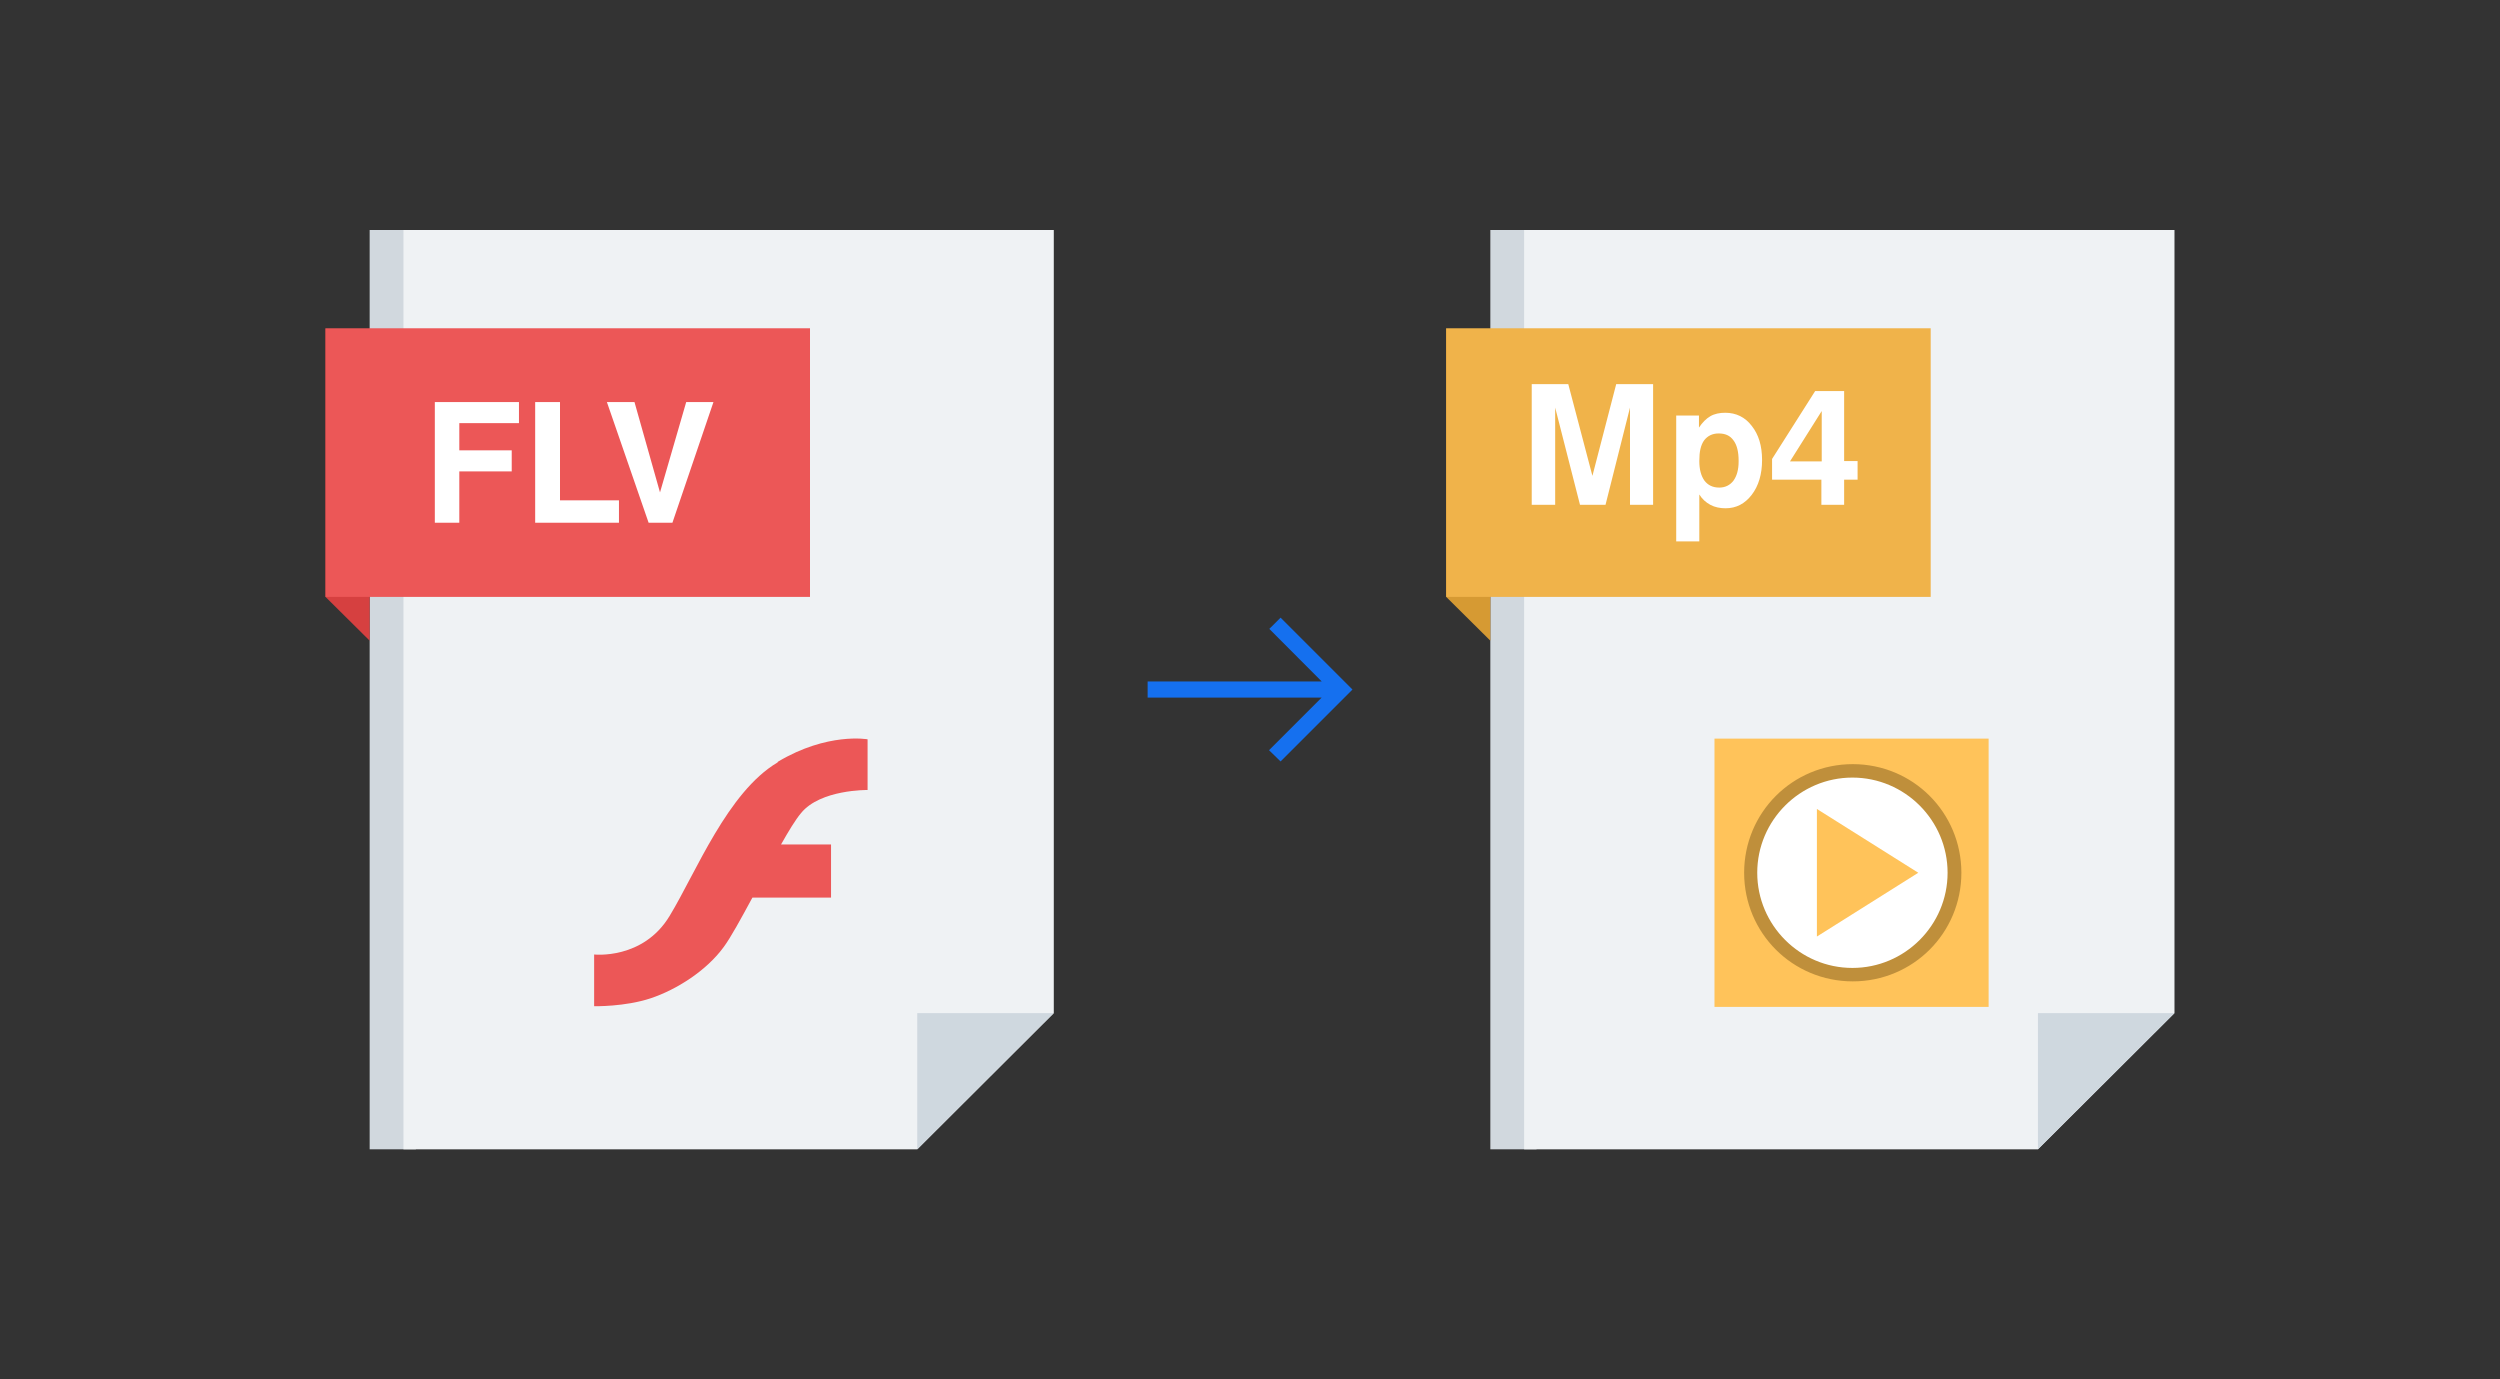 <svg width="232" height="128" viewBox="0 0 232 128" fill="none" xmlns="http://www.w3.org/2000/svg">
<rect x="0" y="0" width="232" height="128" fill="#333333" stroke="none"/>
<path d="M38.592 106.656H34.304V21.344H38.592V106.656Z" fill="#D1D8DE"/>
<path d="M85.12 106.656H37.44V21.344H97.792V94.016L85.12 106.656Z" fill="#EFF2F4"/>
<path d="M30.208 55.392V30.464L34.304 34.496V59.456L30.208 55.392Z" fill="#D64040"/>
<path d="M85.12 94.016H97.792L85.12 106.656V94.016Z" fill="#CFD8DF"/>
<path d="M30.208 55.392V30.464H75.168V55.392H30.208Z" fill="#EC5757"/>
<path d="M40.352 48.512V37.312H48.16V39.264H42.624V41.792H47.488V43.744H42.624V48.512H40.352ZM49.664 48.512V37.312H51.968V46.432H57.44V48.512H49.664ZM60.192 48.512L56.32 37.312H58.88L61.248 45.696L63.68 37.312H66.208L62.4 48.512H60.192Z" fill="white"/>
<path fill-rule="evenodd" clip-rule="evenodd" d="M72.16 70.752C67.52 73.504 64.608 80.928 62.144 84.992C59.68 89.088 55.136 88.576 55.136 88.576V93.376C55.136 93.376 57.984 93.44 60.384 92.64C62.784 91.84 65.568 90.08 67.168 87.872C67.808 87.008 68.768 85.248 69.824 83.296H77.12V78.368H72.48C73.184 77.12 73.824 76.064 74.336 75.456C76.128 73.248 80.512 73.312 80.512 73.312V68.608C80.512 68.608 76.8 67.936 72.192 70.688L72.16 70.752Z" fill="#EC5757"/>
<mask id="mask0_2064_69912" style="mask-type:alpha" maskUnits="userSpaceOnUse" x="104" y="52" width="24" height="24">
<rect x="104" y="52" width="24" height="24" fill="#D9D9D9"/>
</mask>
<g mask="url(#mask0_2064_69912)">
<path d="M118.837 70.663L117.767 69.619L122.646 64.74H106.5V63.24H122.656L117.792 58.361L118.837 57.317L125.51 63.99L118.837 70.663Z" fill="#1570EF"/>
</g>
<path d="M142.592 106.656H138.304V21.344H142.592V106.656Z" fill="#D1D8DE"/>
<path d="M189.12 106.656H141.44V21.344H201.792V94.016L189.12 106.656Z" fill="#EFF2F4"/>
<path d="M134.208 55.392V30.464L138.304 34.496V59.456L134.208 55.392Z" fill="#D69A33"/>
<path d="M189.12 94.016H201.792L189.12 106.656V94.016Z" fill="#CFD8DF"/>
<path d="M134.208 55.392V30.464H179.168V55.392H134.208Z" fill="#F0B34A"/>
<path d="M142.144 46.848V35.648H145.536L147.776 44.16L149.984 35.648H153.408V46.848H151.264V37.824L148.992 46.848H146.624L144.32 37.824V46.848H142.176H142.144ZM161.344 42.752C161.344 41.92 161.184 41.28 160.864 40.864C160.544 40.416 160.096 40.224 159.488 40.224C158.912 40.224 158.464 40.448 158.144 40.864C157.824 41.312 157.696 41.92 157.696 42.784C157.696 43.552 157.856 44.16 158.176 44.608C158.496 45.024 158.944 45.248 159.552 45.248C160.096 45.248 160.544 45.024 160.864 44.608C161.184 44.16 161.344 43.584 161.344 42.816V42.752ZM155.552 50.144V38.56H157.664V39.68C157.984 39.2 158.336 38.848 158.72 38.624C159.104 38.4 159.584 38.304 160.096 38.304C161.12 38.304 161.952 38.72 162.56 39.52C163.2 40.32 163.52 41.376 163.52 42.688C163.52 44 163.2 45.088 162.56 45.92C161.92 46.752 161.12 47.168 160.128 47.168C159.616 47.168 159.136 47.072 158.72 46.848C158.304 46.624 157.952 46.304 157.696 45.888V50.24H155.552V50.144ZM169.056 42.816V38.144L166.112 42.816H169.056ZM169.024 46.848V44.512H164.448V42.592L168.448 36.288H171.136V42.784H172.384V44.512H171.136V46.848H169.024Z" fill="white"/>
<path fill-rule="evenodd" clip-rule="evenodd" d="M159.104 68.544H184.544V93.44H159.104V68.544Z" fill="#FFC35A"/>
<path fill-rule="evenodd" clip-rule="evenodd" d="M181.376 80.992C181.376 86.208 177.152 90.432 171.936 90.432C166.72 90.432 162.496 86.208 162.496 80.992C162.496 75.776 166.72 71.552 171.936 71.552C177.152 71.552 181.376 75.776 181.376 80.992Z" fill="white"/>
<path d="M182.016 80.992C182.016 83.776 180.896 86.304 179.072 88.128C177.248 89.952 174.72 91.072 171.936 91.072C169.152 91.072 166.624 89.952 164.8 88.128C162.976 86.304 161.856 83.776 161.856 80.992C161.856 78.208 162.976 75.68 164.8 73.856C166.624 72.032 169.152 70.912 171.936 70.912C174.72 70.912 177.248 72.032 179.072 73.856C180.896 75.68 182.016 78.208 182.016 80.992ZM178.144 87.232C179.744 85.632 180.736 83.424 180.736 80.992C180.736 78.56 179.744 76.352 178.144 74.752C176.544 73.152 174.336 72.16 171.904 72.16C169.472 72.16 167.264 73.152 165.664 74.752C164.064 76.352 163.072 78.56 163.072 80.992C163.072 83.424 164.064 85.632 165.664 87.232C167.264 88.832 169.472 89.824 171.904 89.824C174.336 89.824 176.544 88.832 178.144 87.232Z" fill="#BF8F3B"/>
<path d="M168.608 75.072L178.016 80.992L168.608 86.912V75.072Z" fill="#FFC35A"/>
</svg>
